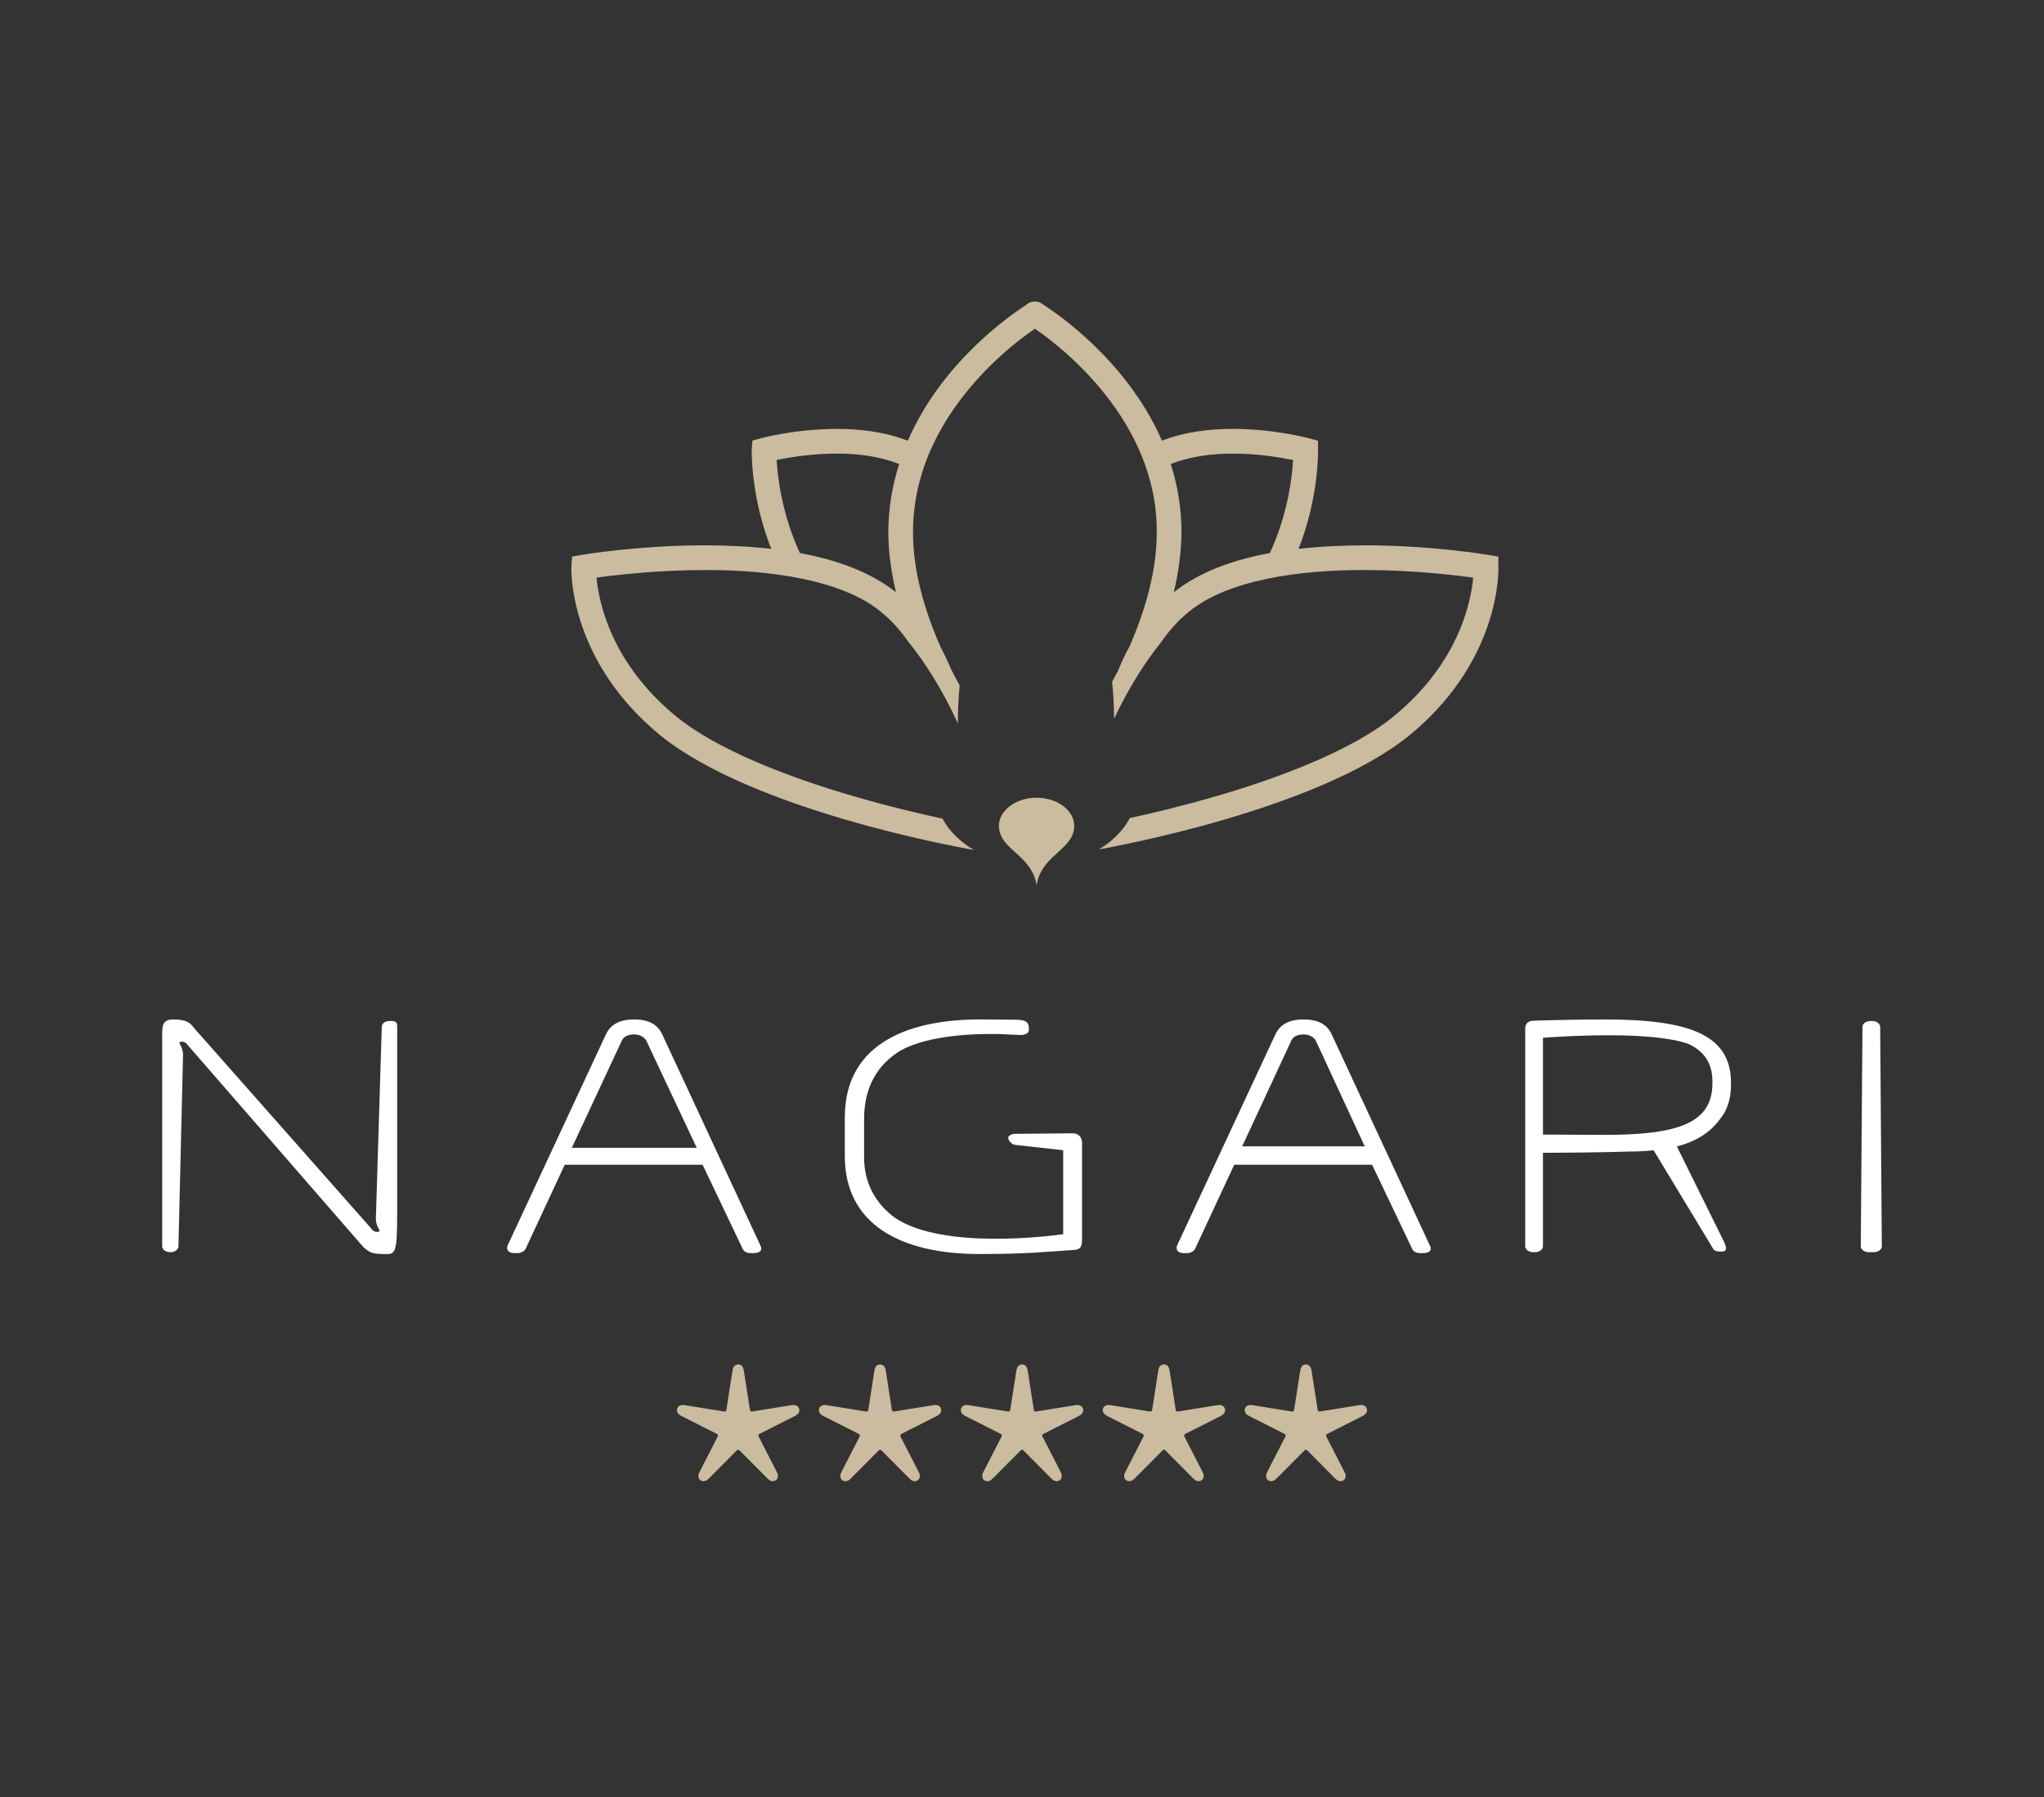 <?xml version="1.0" encoding="utf-8"?>
<!-- Generator: Adobe Illustrator 17.0.0, SVG Export Plug-In . SVG Version: 6.00 Build 0)  -->
<!DOCTYPE svg PUBLIC "-//W3C//DTD SVG 1.1//EN" "http://www.w3.org/Graphics/SVG/1.1/DTD/svg11.dtd">
<svg version="1.1" id="Capa_1" xmlns="http://www.w3.org/2000/svg" xmlns:xlink="http://www.w3.org/1999/xlink" x="0px" y="0px"
	 width="198.425px" height="174.487px" viewBox="0 0 198.425 174.487" enable-background="new 0 0 198.425 174.487"
	 xml:space="preserve">
<rect x="0" y="0" width="198.425" height="174.487" fill="#333333" stroke="none"/>
<g>
	<g>
		<path fill="#FFFFFF" d="M181.893,121.564h-0.466c-0.464,0-0.789-0.271-0.789-0.574l0.164-21.297c0-0.301,0.326-0.572,0.79-0.572
			h0.14c0.465,0,0.789,0.271,0.789,0.572l0.161,21.297C182.682,121.293,182.356,121.564,181.893,121.564z"/>
		<path fill="#FFFFFF" d="M38.557,116.182V99.693c0-0.301-0.026-0.572-0.538-0.572h-0.215c-0.464,0-0.743,0.271-0.743,0.572
			l-0.576,18.709c0.076,0.836,0.472,1.008,0.326,1.135c-0.096,0.084-0.417,0.105-0.66-0.127l-0.281-0.338
			c-0.003-0.004-0.006-0.006-0.008-0.008L18.896,99.867c-0.42-0.574-0.774-0.896-2.076-0.896c-1.02,0-1.076,0.572-1.076,1.479
			v20.541c0,0.303,0.325,0.574,0.79,0.574c0.464,0,0.789-0.271,0.789-0.574l0.448-18.671c-0.076-0.837-0.471-1.009-0.325-1.135
			c0.096-0.085,0.417-0.105,0.66,0.128l0.253,0.304c0.011,0.013,0.023,0.019,0.033,0.032l16.685,19.189
			c0.232,0.303,0.558,0.545,0.836,0.697c0.419,0.209,1.011,0.209,1.706,0.209h0.048C38.588,121.744,38.557,120.787,38.557,116.182z"
			/>
		<path fill="#FFFFFF" d="M104.135,110.025h-0.016c-0.024,0-0.043,0.008-0.066,0.008c-0.011,0-0.012-0.008-0.023-0.008l-5.475,0.049
			c-0.373,0-0.68,0.18-0.68,0.4c0,0.219,0.303,0.621,0.673,0.674l4.663,0.516v8.152c-1.386,0.195-11.653,1.508-16.294-1.561
			c-1.938-1.408-3.033-3.428-3.033-5.883v-3.746c0-2.457,0.816-4.25,2.116-5.536c0.019-0.021,0.044-0.038,0.063-0.06
			c0.407-0.393,0.861-0.738,1.352-1.039c2.769-1.531,7.318-1.65,9.544-1.605l1.822,0.084c0.656,0.047,1.13-0.07,1.105-0.598
			c-0.021-0.417-0.051-0.812-1.014-0.869l-0.6-0.008l0,0c-0.482-0.008-0.996-0.014-1.539-0.019l-0.228-0.003
			c-0.005,0-0.006,0.002-0.011,0.002c-0.451-0.004-0.91-0.006-1.408-0.006c-6.253,0-13.075,1.961-13.075,9.514v3.748
			c0,6.674,5.486,9.512,13.075,9.512c4.543,0,6.291-0.207,9.047-0.389c0.67-0.045,0.908-0.164,0.908-1.066v-9.326
			C105.043,110.361,104.668,110.025,104.135,110.025z"/>
		<path fill="#FFFFFF" d="M73.811,120.9l-9.525-20.482c-0.419-0.905-1.236-1.448-2.724-1.448c-1.532,0-2.336,0.572-2.755,1.479
			L49.283,120.9c-0.047,0.09-0.047,0.182-0.047,0.271c0,0.271,0.231,0.482,0.696,0.482h0.339c0.324,0,0.649-0.211,0.743-0.391
			l3.81-8.188h13.382l3.903,8.188c0.093,0.209,0.371,0.391,0.742,0.391h0.308c0.51,0,0.743-0.182,0.743-0.453
			C73.902,121.109,73.855,120.99,73.811,120.9z M60.362,101.033c0.14-0.332,0.502-0.61,1.199-0.61c0.65,0,1.068,0.356,1.207,0.658
			l4.868,10.349H55.511L60.362,101.033z"/>
		<path fill="#FFFFFF" d="M166.964,108.652c0.727-0.875,1.074-1.982,1.074-3.368v-0.153c0-4.621-3.895-6.161-12.258-6.161
			c-1.998,0-5.299,0.059-6.926,0.119c-0.527,0.031-0.791,0.286-0.791,0.783v21.118c0,0.303,0.326,0.574,0.791,0.574h0.143
			c0.465,0,0.789-0.271,0.789-0.574v-9.074c1.672-0.006,5.516-0.027,8.342-0.123c0.855,0,1.646-0.047,2.401-0.119l5.815,9.617
			c0.097,0.121,0.277,0.24,0.875,0.203c0.549-0.031,0.306-0.57,0.156-0.916l-4.59-9.283
			C164.604,110.828,166.003,109.982,166.964,108.652z M166.236,104.993v0.153c0,3.865-3.253,5.029-10.456,5.029
			c-1.348,0-4.739-0.029-5.994-0.029v-9.398c2.567-0.189,10.706-0.66,14.168,0.617C165.464,102.094,166.236,103.239,166.236,104.993
			z"/>
		<path fill="#FFFFFF" d="M138.8,120.9l-9.525-20.482c-0.418-0.905-1.236-1.448-2.723-1.448c-1.533,0-2.336,0.572-2.755,1.479
			l-9.523,20.451c-0.048,0.09-0.048,0.182-0.048,0.271c0,0.271,0.231,0.482,0.698,0.482h0.338c0.324,0,0.648-0.211,0.742-0.391
			l3.811-8.188h13.382l3.902,8.188c0.093,0.209,0.372,0.391,0.743,0.391h0.308c0.51,0,0.744-0.182,0.744-0.453
			C138.894,121.109,138.846,120.99,138.8,120.9z M125.352,101.033c0.14-0.332,0.503-0.61,1.2-0.61c0.65,0,1.068,0.356,1.206,0.658
			l4.727,10.208h-11.899L125.352,101.033z"/>
	</g>
	<path fill="#CBBB9F" d="M104.819,136.435c-0.106-0.037-0.17-0.033-0.23-0.037c-0.089,0-0.168,0.012-0.259,0.027l-3.763,0.607
		c-0.003-0.004-0.021,0-0.029,0c-0.086,0-0.165-0.064-0.176-0.148l-0.587-3.773c-0.021-0.111-0.038-0.197-0.075-0.295
		c-0.049-0.062-0.043-0.295-0.484-0.363c-0.439,0.064-0.438,0.299-0.488,0.363c-0.037,0.098-0.053,0.186-0.071,0.295l-0.587,3.773
		c-0.012,0.082-0.096,0.15-0.178,0.15c-0.016,0-0.025-0.002-0.028-0.002l-3.768-0.607c-0.087-0.016-0.173-0.027-0.256-0.027
		c-0.068,0-0.136,0-0.246,0.043c-0.093,0.021-0.329,0.197-0.321,0.463c0.04,0.344,0.179,0.365,0.234,0.438
		c0.077,0.057,0.15,0.1,0.242,0.146l3.408,1.723c0.057,0.029,0.096,0.092,0.096,0.16c0,0.027-0.006,0.057-0.02,0.084l-1.742,3.395
		c-0.068,0.145-0.126,0.23-0.137,0.449c0,0.07,0.006,0.176,0.093,0.301c0.077,0.121,0.254,0.203,0.378,0.203
		c0.008,0,0.016,0,0.021,0c0.396-0.059,0.385-0.174,0.551-0.293l2.692-2.709c0.033-0.035,0.077-0.053,0.127-0.053
		c0.049,0,0.09,0.016,0.127,0.051l2.691,2.709c0.166,0.121,0.155,0.236,0.547,0.293c0.101,0.006,0.279-0.049,0.384-0.18
		c0.102-0.127,0.109-0.25,0.111-0.322c-0.011-0.217-0.067-0.297-0.138-0.449l-1.742-3.396c-0.015-0.027-0.019-0.055-0.021-0.08
		c0.002-0.068,0.037-0.131,0.098-0.162l3.41-1.723c0.094-0.051,0.166-0.094,0.241-0.15c0.058-0.07,0.195-0.102,0.231-0.438
		C105.162,136.63,104.909,136.445,104.819,136.435z M118.595,136.435c-0.107-0.037-0.167-0.033-0.229-0.037
		c-0.089,0-0.168,0.012-0.258,0.027l-3.765,0.607c-0.002-0.004-0.021,0-0.03,0c-0.082,0-0.163-0.064-0.176-0.148l-0.586-3.773
		c-0.02-0.111-0.037-0.197-0.072-0.295c-0.052-0.062-0.043-0.295-0.488-0.363c-0.438,0.064-0.437,0.299-0.486,0.363
		c-0.036,0.098-0.055,0.186-0.072,0.295l-0.586,3.773c-0.01,0.082-0.096,0.15-0.179,0.15c-0.017,0-0.025-0.002-0.028-0.002
		l-3.768-0.607c-0.086-0.016-0.172-0.027-0.253-0.027c-0.069,0-0.136,0-0.247,0.043c-0.096,0.021-0.328,0.197-0.321,0.463
		c0.038,0.34,0.175,0.363,0.233,0.436c0.077,0.059,0.152,0.102,0.242,0.148l3.408,1.723c0.057,0.029,0.096,0.092,0.096,0.16
		c0,0.029-0.006,0.057-0.019,0.084l-1.74,3.395c-0.072,0.146-0.129,0.229-0.141,0.449c0.002,0.07,0.008,0.176,0.094,0.301
		c0.078,0.121,0.253,0.203,0.379,0.203c0.006,0,0.016,0,0.021,0c0.392-0.059,0.385-0.174,0.549-0.293l2.693-2.709
		c0.033-0.037,0.076-0.053,0.125-0.053c0.051,0,0.094,0.016,0.129,0.051l2.691,2.709c0.166,0.123,0.162,0.236,0.548,0.293
		c0.1,0.006,0.28-0.049,0.381-0.18c0.102-0.131,0.113-0.25,0.113-0.322c-0.012-0.223-0.069-0.297-0.138-0.449l-1.742-3.396
		c-0.017-0.031-0.02-0.055-0.02-0.082c0-0.064,0.035-0.129,0.098-0.16l3.407-1.723c0.095-0.053,0.169-0.094,0.243-0.152
		c0.058-0.07,0.193-0.096,0.23-0.436C118.94,136.63,118.686,136.445,118.595,136.435z M132.374,136.435
		c-0.107-0.037-0.17-0.033-0.23-0.037c-0.09,0-0.17,0.012-0.259,0.027l-3.765,0.607c-0.003-0.004-0.02,0-0.027,0
		c-0.086,0-0.164-0.064-0.177-0.148l-0.587-3.773c-0.018-0.111-0.037-0.197-0.074-0.295c-0.049-0.062-0.043-0.295-0.485-0.363
		c-0.439,0.064-0.438,0.299-0.485,0.363c-0.038,0.098-0.056,0.186-0.073,0.295l0,0l-0.587,3.773c-0.013,0.082-0.096,0.15-0.178,0.15
		c-0.018,0-0.025-0.002-0.029-0.002l-3.768-0.607c-0.087-0.016-0.172-0.027-0.254-0.027c-0.068,0-0.136,0-0.246,0.043
		c-0.096,0.021-0.327,0.197-0.322,0.463c0.04,0.34,0.175,0.363,0.234,0.436c0.076,0.059,0.149,0.102,0.243,0.148l3.406,1.723
		c0.058,0.029,0.096,0.092,0.096,0.16c0,0.029-0.006,0.057-0.021,0.084l-1.742,3.395c-0.067,0.146-0.126,0.229-0.138,0.449
		c0,0.07,0.009,0.176,0.095,0.301c0.078,0.121,0.254,0.203,0.379,0.203c0.007,0,0.015,0,0.021,0
		c0.395-0.059,0.383-0.174,0.549-0.293l2.692-2.709c0.036-0.037,0.078-0.053,0.128-0.053c0.048,0,0.092,0.016,0.126,0.051
		l2.691,2.709c0.168,0.123,0.163,0.236,0.551,0.293c0.098,0.006,0.279-0.049,0.382-0.18c0.102-0.131,0.11-0.25,0.11-0.322
		c-0.014-0.223-0.07-0.297-0.138-0.449l-1.741-3.396c-0.016-0.031-0.02-0.055-0.021-0.082c0.002-0.064,0.038-0.129,0.1-0.16
		l3.406-1.723c0.096-0.053,0.169-0.094,0.243-0.152c0.058-0.07,0.192-0.096,0.23-0.436
		C132.716,136.63,132.464,136.445,132.374,136.435z M91.04,136.435c-0.107-0.037-0.168-0.033-0.23-0.037
		c-0.088,0-0.168,0.012-0.256,0.027l-3.766,0.607c-0.002-0.004-0.021,0-0.029,0c-0.085,0-0.165-0.064-0.177-0.148l-0.587-3.773
		c-0.019-0.111-0.036-0.197-0.072-0.295c-0.052-0.062-0.046-0.295-0.487-0.363c-0.438,0.064-0.438,0.299-0.488,0.363
		c-0.034,0.098-0.053,0.186-0.07,0.295l0,0l-0.588,3.773c-0.009,0.082-0.096,0.15-0.178,0.15c-0.017,0-0.025-0.002-0.028-0.002
		l-3.769-0.607c-0.085-0.016-0.172-0.027-0.252-0.027c-0.069,0-0.137,0-0.247,0.043c-0.096,0.021-0.327,0.197-0.32,0.463
		c0.037,0.34,0.173,0.363,0.233,0.436c0.075,0.059,0.149,0.102,0.241,0.148l3.407,1.723c0.057,0.029,0.099,0.092,0.099,0.16
		c0,0.029-0.006,0.057-0.021,0.084l-1.742,3.395c-0.069,0.146-0.127,0.229-0.14,0.449c0.003,0.07,0.008,0.176,0.095,0.301
		c0.079,0.121,0.253,0.203,0.379,0.203c0.007,0,0.013,0,0.02,0c0.393-0.059,0.386-0.174,0.55-0.293l2.693-2.709
		c0.034-0.037,0.077-0.053,0.126-0.053c0.05,0,0.092,0.016,0.126,0.051l2.695,2.709c0.165,0.123,0.159,0.236,0.547,0.293
		c0.1,0.006,0.279-0.049,0.381-0.18c0.103-0.131,0.113-0.25,0.113-0.322c-0.013-0.223-0.07-0.297-0.137-0.449l-1.743-3.396
		c-0.017-0.031-0.021-0.055-0.021-0.082c0-0.064,0.036-0.129,0.098-0.16l3.407-1.723c0.096-0.053,0.17-0.094,0.244-0.152
		c0.058-0.07,0.193-0.096,0.232-0.436C91.383,136.63,91.13,136.445,91.04,136.435z M77.262,136.435
		c-0.108-0.037-0.168-0.033-0.229-0.037c-0.088,0-0.169,0.012-0.258,0.027l-3.766,0.607c-0.001-0.004-0.02,0-0.027,0
		c-0.085,0-0.165-0.064-0.178-0.148l-0.587-3.773c-0.018-0.111-0.035-0.197-0.072-0.295c-0.052-0.062-0.044-0.295-0.487-0.363
		c-0.439,0.064-0.436,0.299-0.487,0.363c-0.036,0.098-0.054,0.186-0.07,0.295l0,0l-0.587,3.773c-0.012,0.082-0.096,0.15-0.178,0.15
		c-0.019,0-0.026-0.002-0.031-0.002l-3.766-0.607c-0.086-0.016-0.171-0.027-0.253-0.027c-0.067,0-0.138,0-0.248,0.043
		c-0.094,0.021-0.328,0.197-0.321,0.463c0.038,0.34,0.177,0.363,0.236,0.436c0.073,0.059,0.147,0.102,0.239,0.148l3.406,1.723
		c0.06,0.029,0.099,0.092,0.099,0.16c0,0.029-0.006,0.057-0.021,0.084l-1.74,3.395c-0.068,0.146-0.129,0.229-0.142,0.449
		c0.003,0.07,0.009,0.176,0.095,0.301c0.079,0.121,0.255,0.203,0.382,0.203c0.007,0,0.013,0,0.019,0
		c0.393-0.059,0.383-0.174,0.55-0.293l2.692-2.709c0.033-0.037,0.074-0.053,0.125-0.053s0.092,0.016,0.128,0.051l2.692,2.709
		c0.166,0.123,0.162,0.236,0.546,0.293c0.102,0.006,0.281-0.049,0.385-0.18c0.103-0.131,0.11-0.25,0.112-0.322
		c-0.014-0.223-0.07-0.297-0.139-0.449l-1.74-3.396c-0.017-0.031-0.022-0.055-0.022-0.082c0-0.064,0.036-0.129,0.097-0.16
		l3.408-1.723c0.099-0.053,0.17-0.094,0.243-0.152c0.059-0.07,0.194-0.096,0.232-0.436C77.608,136.63,77.353,136.445,77.262,136.435
		z"/>
	<path fill="#CBBB9F" d="M100.628,77.444c-2.021,0-3.657,1.231-3.659,2.752v0.001l0,0c0,0.001,0,0.002,0,0.005
		c0.001,0.191,0.03,0.365,0.072,0.534c0.002,0.011,0.006,0.021,0.008,0.031c0.479,1.818,3.148,2.476,3.574,5.15v0.037
		c0.002-0.006,0.004-0.012,0.004-0.019c0.001,0.006,0.004,0.012,0.005,0.019v-0.037c0.427-2.674,3.097-3.332,3.574-5.15
		c0.004-0.01,0.006-0.021,0.009-0.031c0.041-0.169,0.071-0.343,0.072-0.534c0-0.003,0-0.004,0-0.005l0,0v-0.001
		C104.284,78.675,102.648,77.444,100.628,77.444z M144.46,53.867c-0.041-0.004-5.461-0.927-11.994-0.927
		c-2.067,0.007-4.245,0.099-6.405,0.342c1.796-4.575,1.881-8.567,1.889-9.435c0-0.097,0-0.139,0-0.139v-0.921l-0.887-0.237
		c-0.06-0.016-3.361-0.91-7.391-0.915c-2.18,0.004-4.624,0.269-6.871,1.145c-1.311-3-3.133-5.53-4.938-7.535
		c-1.693-1.878-3.378-3.318-4.647-4.297c-0.637-0.484-1.166-0.859-1.545-1.11c-0.146-0.101-0.272-0.185-0.37-0.245
		c-0.214-0.201-0.498-0.313-0.79-0.321c-0.335-0.019-0.667,0.102-0.91,0.34c-1.454,0.943-8.143,5.492-11.473,13.175
		c-2.25-0.879-4.693-1.148-6.873-1.15c-4.03,0.001-7.331,0.896-7.392,0.909l-0.819,0.223l-0.065,0.848
		c-0.003,0.029-0.007,0.105-0.005,0.23c0.005,0.867,0.093,4.861,1.892,9.435c-2.162-0.243-4.341-0.335-6.407-0.343
		c-6.53,0-11.952,0.922-11.993,0.93l-0.929,0.159l-0.067,0.939c-0.002,0.029-0.008,0.105-0.005,0.233
		c-0.011,1.348,0.376,9.401,8.618,16.174c9.046,7.347,29.188,10.871,29.272,10.922l1.191,0.217
		c-1.344-0.791-2.403-1.836-3.054-3.042c-2.023-0.433-5.194-1.171-8.744-2.211c-6.043-1.759-13.143-4.438-17.142-7.742
		c-6.333-5.202-7.486-11.138-7.697-13.442c1.842-0.257,5.916-0.738,10.549-0.736c6.192-0.026,13.324,0.934,17.087,4.08
		c1.008,0.812,1.86,1.783,2.6,2.842c1.66,2.028,3.403,4.799,4.851,7.988c-0.002-0.08-0.008-0.158-0.008-0.24
		c0-1.193,0.068-2.345,0.171-3.467c-0.277-0.508-0.552-1.022-0.817-1.548c-0.301-0.718-0.628-1.427-1.003-2.119
		c-1.589-3.592-2.723-7.471-2.705-11.23c-0.004-6.276,3.066-11.3,6.214-14.797c1.568-1.744,3.145-3.092,4.324-3.997
		c0.52-0.402,0.961-0.715,1.293-0.939c2.577,1.743,11.895,8.961,11.828,19.732c0.01,3.708-1.084,7.542-2.637,11.097
		c-0.432,0.778-0.798,1.58-1.129,2.39c-0.184,0.359-0.38,0.699-0.57,1.05c0.121,1.158,0.189,2.357,0.197,3.593
		c1.385-2.951,3.014-5.522,4.57-7.441c0.752-1.088,1.623-2.083,2.655-2.915l-0.76-0.925l0.763,0.925
		c3.756-3.146,10.889-4.107,17.083-4.081c4.631,0,8.705,0.484,10.547,0.741c-0.211,2.306-1.364,8.238-7.693,13.44
		c-3.997,3.301-11.099,5.981-17.142,7.74c-3.414,1-6.467,1.717-8.496,2.157c-0.633,1.201-1.672,2.246-2.994,3.04l0.885-0.16
		c0.084-0.053,20.224-3.575,29.27-10.924c8.243-6.774,8.626-14.83,8.616-16.172c0-0.1,0-0.149,0-0.149v-1.016L144.46,53.867z
		 M86.974,57.494c-2.521-2.004-5.824-3.156-9.322-3.802c-1.746-3.774-2.168-7.394-2.258-9.037c0.296-0.061,0.657-0.131,1.075-0.202
		c1.24-0.21,2.946-0.419,4.785-0.417c2.037-0.007,4.167,0.274,6.03,1.011c-0.639,2.02-1.035,4.217-1.052,6.597
		C86.244,53.615,86.52,55.574,86.974,57.494z M123.273,53.692c-3.498,0.645-6.801,1.796-9.32,3.802
		c0.454-1.92,0.729-3.879,0.74-5.849c-0.001-2.376-0.396-4.577-1.04-6.598c1.861-0.733,3.985-1.015,6.019-1.01
		c1.826-0.002,3.512,0.205,4.74,0.413c0.432,0.075,0.809,0.147,1.116,0.211C125.436,46.306,125.018,49.92,123.273,53.692z"/>
</g>
<polygon fill="#CBBB9F" points="99.213,174.487 99.213,174.487 99.213,174.487 "/>
</svg>
